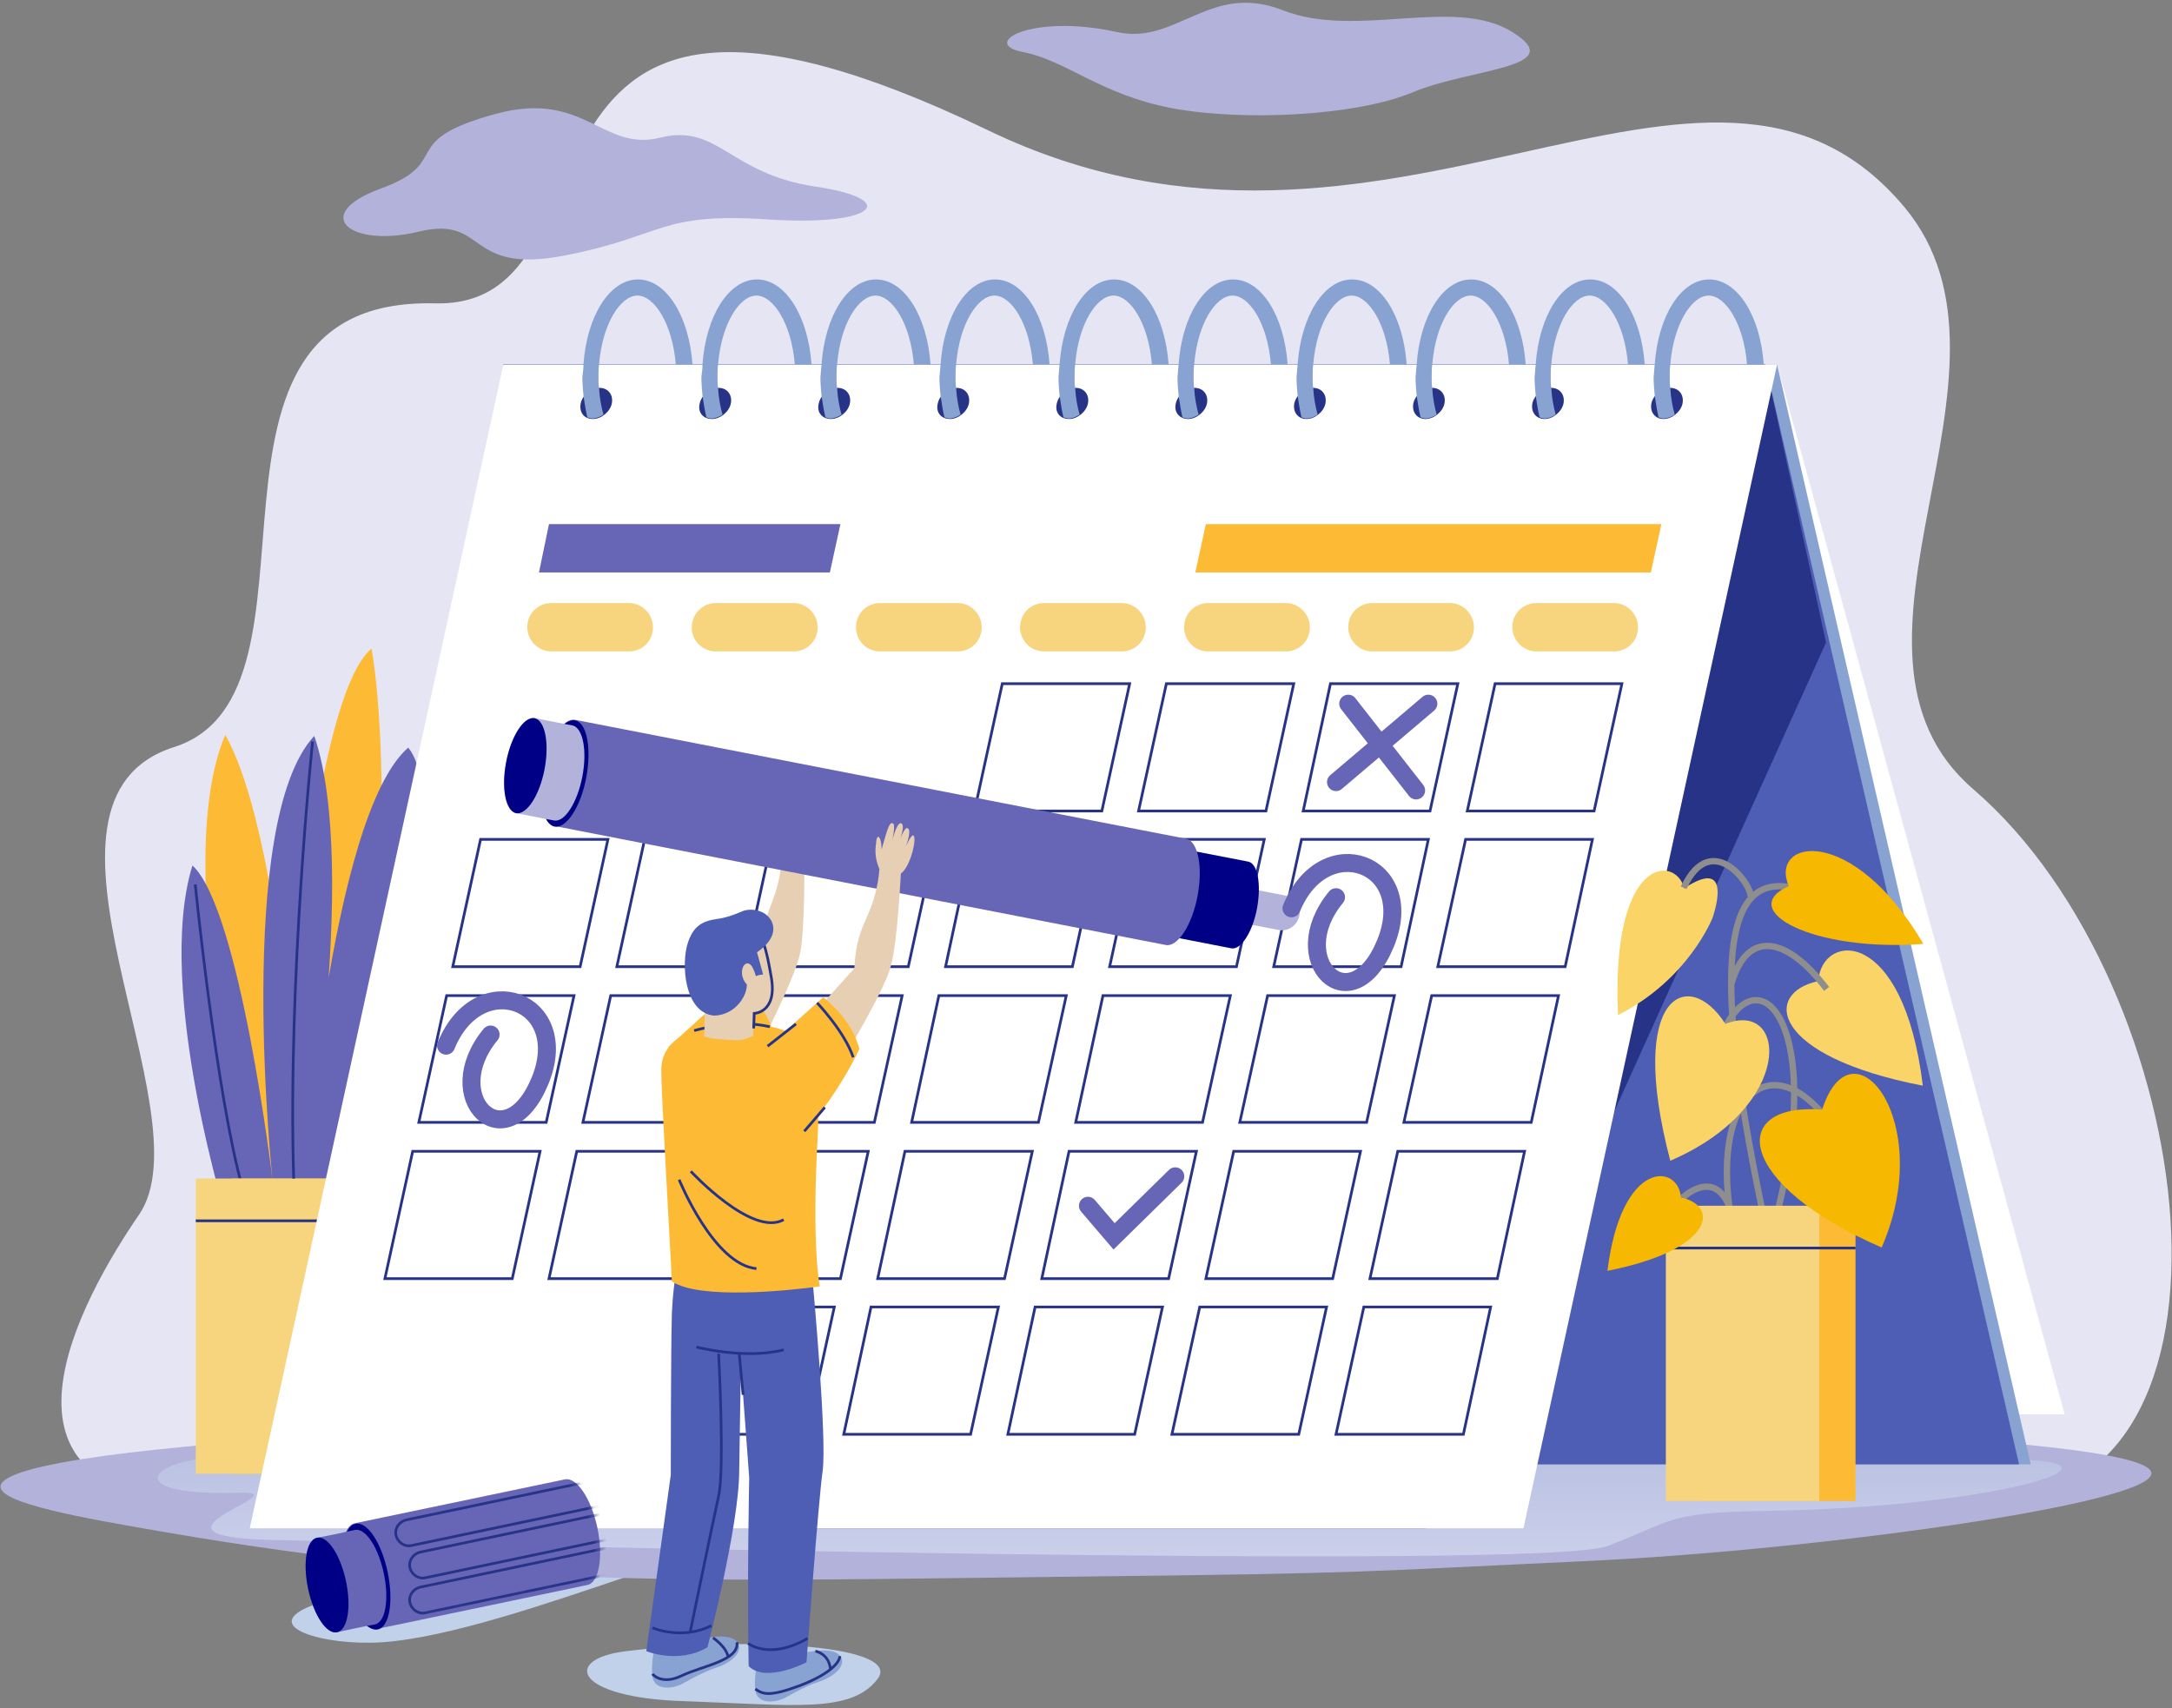 <svg width="342" height="269" viewBox="0 0 342 269" fill="none" xmlns="http://www.w3.org/2000/svg">
<rect x="0" y="0" width="342" height="269" fill="#808080" stroke="none"/>
<g clip-path="url(#clip0_775_2163)">
<path d="M101.768 245.2C101.768 245.2 100.279 247.74 98.703 248.265C86.529 252.38 70.59 257.896 60.167 258.596C51.234 259.209 40.287 256.145 49.308 252.73C58.241 249.315 96.075 239.597 101.768 245.2Z" fill="#C1D1EA"/>
<path d="M98.615 259.997C88.456 261.223 90.383 267.351 107.811 267.877C125.239 268.489 133.91 269.803 138.114 264.462C142.405 259.209 118.934 257.545 98.615 259.997Z" fill="#C1D1EA"/>
<path d="M32.843 236.358C-5.08 236.358 12.874 204.401 21.895 191.268C32.843 175.246 0.788 126.128 27.413 117.636C54.037 109.143 25.661 46.718 68.488 47.768C100.367 48.556 74.005 -18.772 155.63 20.539C218.337 50.745 268.871 -4.413 299.874 32.622C321.419 58.45 284.898 102.051 310.734 124.29C346.729 155.284 356.626 236.358 313.274 236.358C269.922 236.358 32.843 236.358 32.843 236.358Z" fill="#E6E5F3"/>
<path d="M338.76 231.98C338.847 236.883 285.336 244.15 249.778 245.813C213.87 247.477 216.498 247.74 169.38 248.265C111.752 248.878 78.734 250.366 26.011 241.261C12.699 238.984 2.85581e-05 236.708 0.088 234.081C0.263 226.814 96.426 222.787 169.467 222.962C241.371 223.225 338.584 225.413 338.76 231.98Z" fill="#B3B2DA"/>
<path opacity="0.5" d="M34.419 229.441C23.471 229.879 18.567 235.657 38.097 235.044C47.118 234.957 19.618 241.961 42.827 242.486C66.035 243.012 242.684 247.389 253.106 243.449C263.441 239.51 262.39 238.196 277.191 237.934C316.339 237.408 339.635 229.266 313.712 229.879C287.788 230.579 99.228 226.814 34.419 229.441Z" fill="url(#paint0_linear_775_2163)"/>
<path d="M39.586 185.752C39.586 185.752 26.537 136.81 35.47 115.709C42.827 128.755 45.629 163.163 45.629 163.163C45.629 163.163 49.395 109.668 58.503 102.139C61.306 117.723 61.569 168.942 50.446 187.59" fill="#FCBA35"/>
<path d="M36.083 193.281C36.083 193.281 24.26 155.809 30.303 136.284C37.835 143.201 42.914 185.839 42.914 185.839C42.914 185.839 36.871 129.455 49.483 115.885C56.752 137.072 47.644 187.503 47.644 187.503C47.644 187.503 51.847 128.492 64.284 117.723C73.392 128.842 53.949 194.77 53.949 194.77L36.083 193.281Z" fill="#6766B6"/>
<path d="M30.741 139.261C30.741 139.261 34.069 172.444 38.185 187.065" stroke="#273387" stroke-width="0.425" stroke-miterlimit="10"/>
<path d="M60.605 185.577H36.433V232.067H60.605V185.577Z" fill="#FCBA35"/>
<path d="M55 185.577H30.828V232.067H55V185.577Z" fill="#F7D57F"/>
<path d="M30.828 192.231H60.605" stroke="#273387" stroke-width="0.425" stroke-miterlimit="10"/>
<path d="M49.22 116.76C49.22 116.76 45.279 154.32 46.242 185.577" stroke="#273387" stroke-width="0.425" stroke-miterlimit="10"/>
<path d="M279.818 57.399H79.26L124.539 222.699H325.097L279.818 57.399Z" fill="white"/>
<path d="M279.818 57.399H79.26L119.197 230.579H319.755L279.818 57.399Z" fill="#88A2D1"/>
<path d="M277.979 57.399H79.26L119.197 230.579H317.916L277.979 57.399Z" fill="#4E5EB5"/>
<path d="M287.525 101.175L277.979 57.399H79.26L119.197 240.648H224.555L287.525 101.175Z" fill="#273387"/>
<path d="M39.324 240.648H239.882L279.818 57.399H79.26L39.324 240.648ZM260.025 63.528C260.288 62.214 261.689 61.076 263.003 61.076C264.317 61.076 265.192 62.127 264.93 63.528C264.667 64.841 263.266 65.979 261.952 65.979C260.638 65.979 259.762 64.928 260.025 63.528ZM241.283 63.528C241.546 62.214 242.947 61.076 244.261 61.076C245.574 61.076 246.45 62.127 246.188 63.528C245.925 64.841 244.523 65.979 243.21 65.979C241.896 65.979 241.02 64.928 241.283 63.528ZM222.541 63.528C222.804 62.214 224.205 61.076 225.519 61.076C226.832 61.076 227.708 62.127 227.445 63.528C227.183 64.841 225.781 65.979 224.468 65.979C223.154 65.979 222.278 64.928 222.541 63.528ZM203.799 63.528C204.062 62.214 205.463 61.076 206.777 61.076C208.09 61.076 208.966 62.127 208.703 63.528C208.441 64.841 207.039 65.979 205.726 65.979C204.412 65.979 203.536 64.928 203.799 63.528ZM185.144 63.528C185.407 62.214 186.808 61.076 188.122 61.076C189.436 61.076 190.311 62.127 190.049 63.528C189.786 64.841 188.385 65.979 187.071 65.979C185.757 65.979 184.794 64.928 185.144 63.528ZM166.402 63.528C166.665 62.214 168.066 61.076 169.38 61.076C170.694 61.076 171.569 62.127 171.307 63.528C171.044 64.841 169.643 65.979 168.329 65.979C166.928 65.979 166.052 64.928 166.402 63.528ZM147.66 63.528C147.923 62.214 149.324 61.076 150.638 61.076C151.951 61.076 152.827 62.127 152.564 63.528C152.302 64.841 150.9 65.979 149.587 65.979C148.185 65.979 147.31 64.928 147.66 63.528ZM128.918 63.528C129.181 62.214 130.582 61.076 131.896 61.076C133.209 61.076 134.085 62.127 133.822 63.528C133.56 64.841 132.158 65.979 130.845 65.979C129.443 65.979 128.568 64.928 128.918 63.528ZM110.176 63.528C110.438 62.214 111.84 61.076 113.153 61.076C114.467 61.076 115.343 62.127 115.08 63.528C114.817 64.841 113.416 65.979 112.102 65.979C110.701 65.979 109.825 64.928 110.176 63.528ZM91.434 63.528C91.696 62.214 93.098 61.076 94.411 61.076C95.725 61.076 96.601 62.127 96.338 63.528C96.075 64.841 94.674 65.979 93.36 65.979C91.959 65.979 91.171 64.928 91.434 63.528Z" fill="white"/>
<path d="M231.036 127.704H251.004L255.383 107.655H235.415L231.036 127.704Z" stroke="#273387" stroke-width="0.425" stroke-miterlimit="10"/>
<path d="M205.2 127.704H225.168L229.547 107.655H209.491L205.2 127.704Z" stroke="#273387" stroke-width="0.425" stroke-miterlimit="10"/>
<path d="M179.276 127.704H199.332L203.711 107.655H183.655L179.276 127.704Z" stroke="#273387" stroke-width="0.425" stroke-miterlimit="10"/>
<path d="M153.44 127.704H173.496L177.875 107.655H157.819L153.44 127.704Z" stroke="#273387" stroke-width="0.425" stroke-miterlimit="10"/>
<path d="M241.896 102.576H254.157C255.909 102.576 257.485 101.351 257.836 99.6C258.361 97.236 256.522 94.959 254.157 94.959H241.896C240.144 94.959 238.568 96.185 238.218 97.936C237.692 100.3 239.531 102.576 241.896 102.576Z" fill="#F7D57F"/>
<path d="M188.209 90.144H259.938L261.602 82.527H189.874L188.209 90.144Z" fill="#FCBA35"/>
<path d="M216.06 102.576H228.321C230.073 102.576 231.649 101.351 232 99.6C232.525 97.236 230.686 94.959 228.321 94.959H216.06C214.308 94.959 212.732 96.185 212.382 97.936C211.856 100.3 213.695 102.576 216.06 102.576Z" fill="#F7D57F"/>
<path d="M190.224 102.576H202.485C204.237 102.576 205.813 101.351 206.163 99.6C206.689 97.236 204.85 94.959 202.485 94.959H190.224C188.472 94.959 186.896 96.185 186.545 97.936C186.02 100.3 187.772 102.576 190.224 102.576Z" fill="#F7D57F"/>
<path d="M164.388 102.576H176.649C178.401 102.576 179.977 101.351 180.327 99.6C180.853 97.236 179.014 94.959 176.649 94.959H164.388C162.636 94.959 161.06 96.185 160.709 97.936C160.184 100.3 161.935 102.576 164.388 102.576Z" fill="#F7D57F"/>
<path d="M138.552 102.576H150.813C152.564 102.576 154.141 101.351 154.491 99.6C155.017 97.236 153.178 94.959 150.813 94.959H138.552C136.8 94.959 135.224 96.185 134.873 97.936C134.348 100.3 136.099 102.576 138.552 102.576Z" fill="#F7D57F"/>
<path d="M112.716 102.576H124.977C126.728 102.576 128.305 101.351 128.655 99.6C129.181 97.236 127.341 94.959 124.977 94.959H112.716C110.964 94.959 109.387 96.185 109.037 97.936C108.424 100.3 110.263 102.576 112.716 102.576Z" fill="#F7D57F"/>
<path d="M86.792 102.576H99.053C100.805 102.576 102.381 101.351 102.731 99.6C103.257 97.236 101.418 94.959 99.053 94.959H86.792C85.04 94.959 83.464 96.185 83.114 97.936C82.588 100.3 84.427 102.576 86.792 102.576Z" fill="#F7D57F"/>
<path d="M84.865 90.144H130.669L132.333 82.527H86.442L84.865 90.144Z" fill="#6766B6"/>
<path d="M226.394 152.219H246.45L250.742 132.169H230.773L226.394 152.219Z" stroke="#273387" stroke-width="0.425" stroke-miterlimit="10"/>
<path d="M200.558 152.219H220.614L224.906 132.169H204.937L200.558 152.219Z" stroke="#273387" stroke-width="0.425" stroke-miterlimit="10"/>
<path d="M174.722 152.219H194.69L199.069 132.169H179.101L174.722 152.219Z" stroke="#273387" stroke-width="0.425" stroke-miterlimit="10"/>
<path d="M148.886 152.219H168.854L173.233 132.169H153.178L148.886 152.219Z" stroke="#273387" stroke-width="0.425" stroke-miterlimit="10"/>
<path d="M122.962 152.219H143.018L147.397 132.169H127.341L122.962 152.219Z" stroke="#273387" stroke-width="0.425" stroke-miterlimit="10"/>
<path d="M97.126 152.219H117.182L121.561 132.169H101.505L97.126 152.219Z" stroke="#273387" stroke-width="0.425" stroke-miterlimit="10"/>
<path d="M71.29 152.219H91.346L95.725 132.169H75.669L71.29 152.219Z" stroke="#273387" stroke-width="0.425" stroke-miterlimit="10"/>
<path d="M221.052 176.734H241.108L245.399 156.772H225.431L221.052 176.734Z" stroke="#273387" stroke-width="0.425" stroke-miterlimit="10"/>
<path d="M195.216 176.734H215.184L219.563 156.772H199.595L195.216 176.734Z" stroke="#273387" stroke-width="0.425" stroke-miterlimit="10"/>
<path d="M169.38 176.734H189.348L193.727 156.772H173.671L169.38 176.734Z" stroke="#273387" stroke-width="0.425" stroke-miterlimit="10"/>
<path d="M143.544 176.734H163.512L167.891 156.772H147.835L143.544 176.734Z" stroke="#273387" stroke-width="0.425" stroke-miterlimit="10"/>
<path d="M117.62 176.734H137.676L142.055 156.772H121.999L117.62 176.734Z" stroke="#273387" stroke-width="0.425" stroke-miterlimit="10"/>
<path d="M91.784 176.734H111.84L116.219 156.772H96.163L91.784 176.734Z" stroke="#273387" stroke-width="0.425" stroke-miterlimit="10"/>
<path d="M65.948 176.734H86.004L90.383 156.772H70.327L65.948 176.734Z" stroke="#273387" stroke-width="0.425" stroke-miterlimit="10"/>
<path d="M215.71 201.336H235.766L240.057 181.287H220.089L215.71 201.336Z" stroke="#273387" stroke-width="0.425" stroke-miterlimit="10"/>
<path d="M189.874 201.336H209.842L214.221 181.287H194.253L189.874 201.336Z" stroke="#273387" stroke-width="0.425" stroke-miterlimit="10"/>
<path d="M164.037 201.336H184.006L188.385 181.287H168.329L164.037 201.336Z" stroke="#273387" stroke-width="0.425" stroke-miterlimit="10"/>
<path d="M138.201 201.336H158.17L162.549 181.287H142.493L138.201 201.336Z" stroke="#273387" stroke-width="0.425" stroke-miterlimit="10"/>
<path d="M112.278 201.336H132.333L136.712 181.287H116.657L112.278 201.336Z" stroke="#273387" stroke-width="0.425" stroke-miterlimit="10"/>
<path d="M86.442 201.336H106.497L110.876 181.287H90.82L86.442 201.336Z" stroke="#273387" stroke-width="0.425" stroke-miterlimit="10"/>
<path d="M60.605 201.336H80.661L85.04 181.287H64.984L60.605 201.336Z" stroke="#273387" stroke-width="0.425" stroke-miterlimit="10"/>
<path d="M210.367 225.851H230.423L234.715 205.802H214.746L210.367 225.851Z" stroke="#273387" stroke-width="0.425" stroke-miterlimit="10"/>
<path d="M184.531 225.851H204.499L208.878 205.802H188.91L184.531 225.851Z" stroke="#273387" stroke-width="0.425" stroke-miterlimit="10"/>
<path d="M158.695 225.851H178.663L183.042 205.802H162.986L158.695 225.851Z" stroke="#273387" stroke-width="0.425" stroke-miterlimit="10"/>
<path d="M132.859 225.851H152.827L157.206 205.802H137.15L132.859 225.851Z" stroke="#273387" stroke-width="0.425" stroke-miterlimit="10"/>
<path d="M106.935 225.851H126.991L131.37 205.802H111.314L106.935 225.851Z" stroke="#273387" stroke-width="0.425" stroke-miterlimit="10"/>
<path d="M260.551 57.399C261.076 49.782 264.667 44.003 269.133 44.003C273.6 44.003 277.191 49.782 277.716 57.399H275.089C274.563 50.92 271.673 46.542 269.046 46.542C266.419 46.542 263.528 50.92 263.003 57.399C262.915 58.099 262.915 58.712 262.915 59.413C262.915 59.938 262.915 60.551 263.003 61.076C263.09 62.652 263.353 64.053 263.704 65.279C263.178 65.629 262.565 65.892 261.952 65.892C261.689 65.892 261.426 65.804 261.164 65.717C260.901 64.666 260.726 63.44 260.551 62.302C260.463 61.339 260.375 60.376 260.375 59.325C260.463 58.712 260.463 58.099 260.551 57.399Z" fill="#88A2D1"/>
<path d="M241.808 57.399C242.334 49.782 245.925 44.003 250.391 44.003C254.858 44.003 258.449 49.782 258.974 57.399H256.347C255.821 50.92 252.931 46.542 250.304 46.542C247.676 46.542 244.786 50.92 244.261 57.399C244.173 58.099 244.173 58.712 244.173 59.413C244.173 59.938 244.173 60.551 244.261 61.076C244.348 62.652 244.611 64.053 244.961 65.279C244.436 65.629 243.823 65.892 243.21 65.892C242.947 65.892 242.684 65.804 242.422 65.717C242.159 64.666 241.984 63.44 241.808 62.302C241.721 61.339 241.633 60.376 241.633 59.325C241.721 58.712 241.721 58.099 241.808 57.399Z" fill="#88A2D1"/>
<path d="M223.066 57.399C223.592 49.782 227.183 44.003 231.649 44.003C236.116 44.003 239.707 49.782 240.232 57.399H237.605C237.079 50.92 234.189 46.542 231.562 46.542C228.934 46.542 226.044 50.92 225.519 57.399C225.431 58.099 225.431 58.712 225.431 59.413C225.431 59.938 225.431 60.551 225.519 61.076C225.606 62.652 225.869 64.053 226.219 65.279C225.694 65.629 225.081 65.892 224.468 65.892C224.205 65.892 223.942 65.804 223.679 65.717C223.417 64.666 223.242 63.44 223.066 62.302C222.979 61.339 222.891 60.376 222.891 59.325C222.979 58.712 222.979 58.099 223.066 57.399Z" fill="#88A2D1"/>
<path d="M204.324 57.399C204.85 49.782 208.441 44.003 212.907 44.003C217.374 44.003 220.965 49.782 221.49 57.399H218.863C218.337 50.92 215.447 46.542 212.82 46.542C210.192 46.542 207.302 50.92 206.777 57.399C206.689 58.099 206.689 58.712 206.689 59.413C206.689 59.938 206.689 60.551 206.777 61.076C206.864 62.652 207.127 64.053 207.477 65.279C206.952 65.629 206.339 65.892 205.726 65.892C205.463 65.892 205.2 65.804 204.937 65.717C204.675 64.666 204.499 63.44 204.324 62.302C204.237 61.339 204.149 60.376 204.149 59.325C204.237 58.712 204.237 58.099 204.324 57.399Z" fill="#88A2D1"/>
<path d="M185.582 57.399C186.108 49.782 189.698 44.003 194.165 44.003C198.632 44.003 202.222 49.782 202.748 57.399H200.12C199.595 50.92 196.705 46.542 194.077 46.542C191.45 46.542 188.56 50.92 188.034 57.399C187.947 58.099 187.947 58.712 187.947 59.413C187.947 59.938 187.947 60.551 188.034 61.076C188.122 62.652 188.385 64.053 188.735 65.279C188.21 65.629 187.596 65.892 186.983 65.892C186.721 65.892 186.458 65.804 186.195 65.717C185.932 64.666 185.757 63.44 185.582 62.302C185.495 61.339 185.407 60.376 185.407 59.325C185.495 58.712 185.495 58.099 185.582 57.399Z" fill="#88A2D1"/>
<path d="M166.84 57.399C167.365 49.782 170.956 44.003 175.423 44.003C179.889 44.003 183.48 49.782 184.006 57.399H181.378C180.853 50.92 177.963 46.542 175.335 46.542C172.708 46.542 169.818 50.92 169.292 57.399C169.205 58.099 169.205 58.712 169.205 59.413C169.205 59.938 169.205 60.551 169.292 61.076C169.38 62.652 169.643 64.053 169.993 65.279C169.467 65.629 168.854 65.892 168.241 65.892C167.978 65.892 167.716 65.804 167.453 65.717C167.19 64.666 167.015 63.44 166.84 62.302C166.752 61.339 166.665 60.376 166.665 59.325C166.752 58.712 166.752 58.099 166.84 57.399Z" fill="#88A2D1"/>
<path d="M148.098 57.399C148.623 49.782 152.214 44.003 156.681 44.003C161.147 44.003 164.738 49.782 165.264 57.399H162.636C162.111 50.92 159.221 46.542 156.593 46.542C153.966 46.542 151.076 50.92 150.55 57.399C150.463 58.099 150.463 58.712 150.463 59.413C150.463 59.938 150.463 60.551 150.55 61.076C150.638 62.652 150.9 64.053 151.251 65.279C150.725 65.629 150.112 65.892 149.499 65.892C149.236 65.892 148.974 65.804 148.711 65.717C148.448 64.666 148.273 63.44 148.098 62.302C148.01 61.339 147.923 60.376 147.923 59.325C148.01 58.712 148.01 58.099 148.098 57.399Z" fill="#88A2D1"/>
<path d="M129.356 57.399C129.881 49.782 133.472 44.003 137.939 44.003C142.405 44.003 145.996 49.782 146.521 57.399H143.894C143.369 50.92 140.478 46.542 137.851 46.542C135.224 46.542 132.333 50.92 131.808 57.399C131.72 58.099 131.72 58.712 131.72 59.413C131.72 59.938 131.72 60.551 131.808 61.076C131.896 62.652 132.158 64.053 132.509 65.279C131.983 65.629 131.37 65.892 130.757 65.892C130.494 65.892 130.231 65.804 129.969 65.717C129.706 64.666 129.531 63.44 129.356 62.302C129.268 61.339 129.181 60.376 129.181 59.325C129.268 58.712 129.268 58.099 129.356 57.399Z" fill="#88A2D1"/>
<path d="M110.614 57.399C111.139 49.782 114.73 44.003 119.196 44.003C123.663 44.003 127.254 49.782 127.779 57.399H125.152C124.626 50.92 121.736 46.542 119.109 46.542C116.481 46.542 113.591 50.92 113.066 57.399C112.978 58.099 112.978 58.712 112.978 59.413C112.978 59.938 112.978 60.551 113.066 61.076C113.153 62.652 113.416 64.053 113.767 65.279C113.241 65.629 112.628 65.892 112.015 65.892C111.752 65.892 111.489 65.804 111.227 65.717C110.964 64.666 110.789 63.44 110.614 62.302C110.526 61.339 110.438 60.376 110.438 59.325C110.526 58.712 110.614 58.099 110.614 57.399Z" fill="#88A2D1"/>
<path d="M91.871 57.399C92.397 49.782 95.988 44.003 100.454 44.003C104.921 44.003 108.512 49.782 109.037 57.399H106.41C105.884 50.92 102.994 46.542 100.367 46.542C97.739 46.542 94.849 50.92 94.324 57.399C94.236 58.099 94.236 58.712 94.236 59.413C94.236 59.938 94.236 60.551 94.324 61.076C94.411 62.652 94.674 64.053 95.024 65.279C94.499 65.629 93.886 65.892 93.273 65.892C93.01 65.892 92.747 65.804 92.484 65.717C92.222 64.666 92.047 63.44 91.871 62.302C91.784 61.339 91.696 60.376 91.696 59.325C91.784 58.712 91.871 58.099 91.871 57.399Z" fill="#88A2D1"/>
<path d="M289.189 178.397C279.731 163.601 268.345 171.568 272.987 194.157" stroke="#8E8E8E" stroke-miterlimit="10"/>
<path d="M270.447 164.652C275.79 148.804 288.138 159.836 279.555 192.056" stroke="#8E8E8E" stroke-miterlimit="10"/>
<path d="M284.81 140.575C273.6 136.197 267.645 144.427 277.804 192.056" stroke="#8E8E8E" stroke-miterlimit="10"/>
<path d="M272.637 191.005C270.885 184.964 266.506 185.839 262.127 191.618" stroke="#8E8E8E" stroke-miterlimit="10"/>
<path d="M292.167 189.867H267.995V236.358H292.167V189.867Z" fill="#FCBA35"/>
<path d="M286.474 189.867H262.302V236.358H286.474V189.867Z" fill="#F7D57F"/>
<path d="M262.302 196.521H292.167" stroke="#273387" stroke-width="0.425" stroke-miterlimit="10"/>
<path d="M296.283 196.433C273.25 186.452 272.024 173.582 286.912 174.72C291.641 160.011 304.954 176.559 296.283 196.433Z" fill="#F6B801"/>
<path d="M286.299 154.495C277.541 156.334 278.767 166.315 302.764 170.955C299.699 145.74 286.825 146.791 286.299 154.495Z" fill="#FAD467"/>
<path d="M271.673 161.237C281.482 157.297 282.708 174.283 263.003 182.775C256.084 156.422 265.893 152.132 271.673 161.237Z" fill="#FAD467"/>
<path d="M281.657 139.524C273.25 143.289 285.423 149.943 302.852 148.629C291.642 129.543 278.505 132.169 281.657 139.524Z" fill="#F6B801"/>
<path d="M269.659 144.514C269.659 144.514 265.893 154.233 254.77 159.836C253.632 134.621 263.879 134.621 265.192 139.874C273.25 134.533 269.659 144.514 269.659 144.514Z" fill="#FAD467"/>
<path d="M265.105 139.787C269.571 130.243 276.227 139.787 275.614 141.363" stroke="#8E8E8E" stroke-miterlimit="10"/>
<path d="M272.637 154.846C275.176 146.265 281.395 147.491 287.613 155.721" stroke="#8E8E8E" stroke-miterlimit="10"/>
<path d="M264.667 188.554C270.797 189.867 269.922 196.784 253.106 200.111C255.296 182.425 264.317 183.213 264.667 188.554Z" fill="#F6B801"/>
<path d="M115.08 157.21L120.247 150.731C119.985 148.542 120.247 146.791 120.423 145.74C120.948 142.939 121.999 141.713 122.7 138.211C122.962 136.81 123.138 135.672 123.225 134.971C124.364 134.884 126.641 134.796 126.641 134.796C126.641 134.796 126.816 146.441 125.94 150.293C125.064 154.145 120.072 163.951 120.072 163.951L115.08 157.21Z" fill="#E7CFB4"/>
<path d="M105.271 164.827L116.219 154.933C121.211 158.435 122.087 163.776 122.087 163.776C122.087 163.776 118.146 169.73 116.306 175.596C111.84 171.218 105.271 164.827 105.271 164.827Z" fill="#FCBA35"/>
<path d="M123.488 135.584C123.488 135.584 121.561 133.57 121.824 130.769C122.087 128.142 123.138 129.543 123.313 131.644C124.101 127.704 124.451 126.303 124.889 126.303C125.677 126.303 124.977 130.243 124.977 130.243C124.977 130.243 125.94 126.303 126.466 126.391C127.341 126.479 126.203 130.243 126.203 130.243C126.203 130.243 126.991 127.179 127.517 127.354C128.305 127.617 127.166 130.594 127.166 130.594C127.166 130.594 128.217 127.967 128.567 128.142C129.268 128.405 128.13 134.096 126.466 135.321" fill="#E7CFB4"/>
<path d="M102.994 259.472C102.994 259.472 102.381 263.149 102.819 264.375C103.257 265.863 105.184 266.038 107.023 265.338C107.548 265.163 110.263 263.412 112.715 262.624C114.817 262.011 117.357 260.085 116.044 258.509C114.467 256.67 108.774 258.509 108.774 258.509L102.994 259.472Z" fill="#88A2D1"/>
<path d="M119.197 261.661C119.197 261.661 118.583 265.338 119.021 266.564C119.459 268.052 121.386 268.227 123.225 267.527C123.751 267.352 126.466 265.6 128.918 264.813C131.02 264.2 133.56 262.273 132.246 260.698C130.669 258.859 124.977 260.698 124.977 260.698L119.197 261.661Z" fill="#88A2D1"/>
<path d="M128.042 202.65C128.042 202.65 130.232 226.552 129.531 231.63C128.83 236.708 126.991 261.748 126.991 261.748C126.991 261.748 120.598 265.075 117.883 262.361C117.62 249.053 117.97 232.681 117.97 232.681L116.657 214.995L116.394 231.63C116.394 240.123 111.402 259.384 111.402 259.384C106.848 262.098 101.768 259.997 101.768 259.997L105.622 232.243C105.622 232.243 105.622 212.456 105.797 206.677C106.059 200.899 107.023 197.747 107.023 197.747L128.042 202.65Z" fill="#4E5EB5"/>
<path d="M115.956 161.325C118.233 161.325 120.598 161.325 122.787 162.025C127.341 163.426 129.356 167.541 128.743 179.186C127.779 196.434 129.093 202.562 129.093 202.562C123.926 203.263 110.088 204.663 105.797 201.774C105.096 188.729 104.133 171.919 104.133 168.854C103.958 165.79 105.709 161.5 115.956 161.325Z" fill="#FCBA35"/>
<path d="M109.3 162.288C109.3 162.288 115.606 160.362 121.211 161.675" stroke="#273387" stroke-width="0.425" stroke-miterlimit="10"/>
<path d="M118.583 163.076L118.671 159.486C118.671 159.486 122.262 159.399 121.386 153.97C120.51 148.542 119.897 146.703 117.883 146.616C115.781 146.616 109.475 146.178 110.351 151.782C111.227 157.385 110.876 163.163 110.876 163.163C111.314 163.514 113.679 163.689 115.43 163.776C116.919 163.951 118.145 163.339 118.583 163.076Z" fill="#E7CFB4"/>
<path d="M118.671 161.938L118.759 159.574C118.759 159.574 122.349 159.486 121.474 154.058C121.036 151.519 120.685 149.768 120.247 148.63" stroke="#273387" stroke-width="0.425" stroke-miterlimit="10"/>
<path d="M112.453 159.924C115.868 159.836 118.058 156.509 117.532 154.233C117.007 152.044 118.058 150.381 119.021 153.708C119.634 153.445 120.16 153.445 120.16 153.445L119.196 149.943C119.196 149.943 122.962 147.666 121.386 144.865C120.247 143.026 117.795 143.026 116.744 143.551C115.518 144.077 114.292 144.515 112.978 144.69C110.526 145.04 109.212 145.828 108.337 148.367C107.198 151.694 107.723 159.486 112.453 159.924Z" fill="#4E5EB5"/>
<path d="M201.347 146.441L185.495 143.376C184.006 143.114 183.042 141.625 183.305 140.137C183.568 138.649 185.057 137.685 186.546 137.948L202.398 141.013C203.886 141.275 204.85 142.764 204.587 144.252C204.237 145.74 202.835 146.703 201.347 146.441Z" fill="#B3B2DA"/>
<path d="M196.53 135.672C195.479 135.497 119.196 120.613 118.233 120.437C116.744 120.175 114.905 122.977 114.204 126.741C113.504 130.506 114.117 133.833 115.606 134.096C116.657 134.271 192.939 149.155 193.902 149.33C195.391 149.593 197.23 146.791 197.931 143.026C198.631 139.174 198.018 135.934 196.53 135.672Z" fill="#000086"/>
<path d="M186.808 132.082C185.582 131.819 91.784 113.608 90.558 113.346C88.719 112.996 86.442 116.41 85.566 121.05C84.69 125.691 85.478 129.718 87.317 130.068C88.543 130.331 182.342 148.542 183.568 148.805C185.407 149.155 187.684 145.74 188.56 141.1C189.436 136.547 188.647 132.52 186.808 132.082Z" fill="#6766B6"/>
<path d="M92.309 122.451C91.433 127.091 89.156 130.506 87.317 130.156C85.478 129.806 84.69 125.778 85.566 121.138C86.442 116.498 88.719 113.083 90.558 113.433C92.397 113.783 93.185 117.811 92.309 122.451Z" fill="#000086"/>
<path d="M90.12 114.221C88.981 114.046 85.303 113.258 84.164 113.083C82.5 112.733 80.486 115.885 79.698 120C78.91 124.115 79.61 127.704 81.274 128.055C82.413 128.23 86.091 129.018 87.23 129.193C88.894 129.543 90.908 126.391 91.696 122.276C92.484 118.161 91.784 114.571 90.12 114.221Z" fill="#B3B2DA"/>
<path d="M85.741 121.138C84.953 125.253 82.938 128.317 81.274 128.055C79.61 127.704 78.91 124.115 79.698 120C80.486 115.885 82.5 112.82 84.164 113.083C85.829 113.433 86.529 117.023 85.741 121.138Z" fill="#000086"/>
<path d="M129.005 158.611L134.523 152.482C134.61 150.556 134.873 148.98 135.224 147.754C135.924 145.215 136.8 144.164 137.588 141.538C138.114 139.787 138.376 138.211 138.464 136.897C141.88 136.897 141.88 136.897 141.88 136.897C141.88 136.897 141.354 148.542 140.216 152.307C139.165 156.072 133.472 165.527 133.472 165.527L129.005 158.611Z" fill="#E7CFB4"/>
<path d="M138.814 137.51C138.814 137.51 137.501 135.496 137.939 132.87C138.026 130.944 138.814 131.732 138.814 133.745C139.865 130.068 140.041 129.543 140.566 129.63C141.091 129.718 140.478 132.432 140.478 132.432C140.478 132.432 141.179 129.455 141.88 129.63C142.668 129.893 141.529 132.695 141.529 132.695C141.529 132.695 142.405 130.068 142.931 130.418C143.631 130.856 142.58 133.395 142.58 133.395C142.58 133.395 143.456 131.382 143.806 131.557C144.42 131.732 143.456 136.46 141.792 137.598" fill="#E7CFB4"/>
<path d="M121.999 163.864L129.618 157.035C134.435 160.799 135.311 165.177 135.311 165.177C135.311 165.177 132.771 170.868 127.954 176.734C123.926 172.006 121.999 163.864 121.999 163.864Z" fill="#FCBA35"/>
<path d="M118.408 152.219C117.27 150.468 115.781 153.532 117.883 155.283L118.408 152.219Z" fill="#E7CFB4"/>
<path d="M128.655 157.91C128.655 157.91 132.946 162.375 134.348 166.49" stroke="#273387" stroke-width="0.425" stroke-miterlimit="10"/>
<path d="M106.935 185.752C106.935 185.752 112.365 199.148 119.109 199.76" stroke="#273387" stroke-width="0.425" stroke-miterlimit="10"/>
<path d="M108.774 184.439C108.774 184.439 118.408 194.858 123.4 192.056" stroke="#273387" stroke-width="0.425" stroke-miterlimit="10"/>
<path d="M109.65 212.105C109.65 212.105 117.357 214.119 123.4 212.543" stroke="#273387" stroke-width="0.425" stroke-miterlimit="10"/>
<path d="M116.394 213.156L117.007 219.635" stroke="#273387" stroke-width="0.425" stroke-miterlimit="10"/>
<path d="M117.795 258.771C117.795 258.771 121.123 261.486 127.166 257.983" stroke="#273387" stroke-width="0.425" stroke-miterlimit="10"/>
<path d="M102.731 256.32C102.731 256.32 107.373 258.334 112.015 255.97" stroke="#273387" stroke-width="0.425" stroke-miterlimit="10"/>
<path d="M113.153 213.156C113.153 213.156 114.117 231.28 113.153 235.57C112.19 239.947 108.687 256.933 108.687 256.933" stroke="#273387" stroke-width="0.425" stroke-miterlimit="10"/>
<path d="M118.934 265.951C120.16 266.826 121.211 267.177 125.94 265.425C130.669 263.587 132.158 261.836 132.246 260.785" stroke="#273387" stroke-width="0.425" stroke-miterlimit="10"/>
<path d="M128.392 259.997C128.392 259.997 130.494 260.347 130.757 262.799" stroke="#273387" stroke-width="0.425" stroke-miterlimit="10"/>
<path d="M102.731 263.587C102.731 263.587 104.133 265.425 107.373 263.849C110.701 262.273 116.394 261.485 116.044 258.596" stroke="#273387" stroke-width="0.425" stroke-miterlimit="10"/>
<path d="M112.278 257.896C112.278 257.896 114.467 259.384 114.642 260.96" stroke="#273387" stroke-width="0.425" stroke-miterlimit="10"/>
<path d="M129.881 174.37L126.641 178.135" stroke="#273387" stroke-width="0.425" stroke-miterlimit="10"/>
<path d="M125.327 161.237L120.86 164.739" stroke="#273387" stroke-width="0.425" stroke-miterlimit="10"/>
<path d="M88.981 232.943C87.755 233.206 57.19 239.597 55.876 239.86C54.037 240.21 53.336 244.325 54.3 248.878C55.263 253.518 57.54 256.932 59.379 256.495C60.605 256.232 91.171 249.841 92.485 249.578C94.324 249.228 95.024 245.113 94.061 240.56C93.098 236.007 90.821 232.593 88.981 232.943Z" fill="#6766B6"/>
<path d="M61.043 247.564C62.007 252.205 61.306 256.232 59.467 256.582C57.628 256.933 55.351 253.518 54.387 248.965C53.424 244.325 54.124 240.297 55.964 239.947C57.803 239.509 60.08 242.924 61.043 247.564Z" fill="#000086"/>
<path d="M55.876 240.91C54.738 241.173 51.059 241.961 49.921 242.136C48.257 242.486 47.644 246.076 48.519 250.191C49.395 254.306 51.41 257.37 53.074 257.02C54.212 256.757 57.891 255.969 59.029 255.794C60.693 255.444 61.306 251.854 60.43 247.739C59.554 243.624 57.54 240.56 55.876 240.91Z" fill="#6766B6"/>
<path d="M54.475 248.965C55.351 253.08 54.738 256.67 53.074 257.02C51.41 257.37 49.395 254.306 48.519 250.191C47.644 246.076 48.257 242.486 49.921 242.136C51.585 241.786 53.599 244.85 54.475 248.965Z" fill="#000086"/>
<mask id="mask0_775_2163" style="mask-type:luminance" maskUnits="userSpaceOnUse" x="53" y="90" width="167" height="167">
<path d="M88.981 232.943C87.755 233.206 57.19 239.597 55.876 239.86C54.037 240.21 53.336 244.325 54.3 248.878C55.263 253.518 57.54 256.932 59.379 256.495C60.605 256.232 91.171 249.841 92.485 249.578C94.324 249.228 95.024 245.113 94.061 240.56C93.098 236.007 90.821 232.593 88.981 232.943Z" fill="white"/>
</mask>
<g mask="url(#mask0_775_2163)">
<path d="M99.403 236.095L64.809 243.362C63.671 243.624 62.62 242.836 62.357 241.786C62.094 240.648 62.883 239.597 63.934 239.334L98.528 232.067C99.666 231.805 100.717 232.505 100.98 233.643C101.243 234.781 100.542 235.832 99.403 236.095Z" stroke="#273387" stroke-width="0.425" stroke-miterlimit="10"/>
<path d="M101.593 241.173L66.999 248.44C65.86 248.702 64.809 247.914 64.546 246.864C64.284 245.726 65.072 244.675 66.123 244.412L100.717 237.145C101.856 236.883 102.907 237.671 103.169 238.721C103.432 239.86 102.644 240.91 101.593 241.173Z" stroke="#273387" stroke-width="0.425" stroke-miterlimit="10"/>
<path d="M101.593 246.689L66.999 253.956C65.86 254.218 64.809 253.43 64.546 252.38C64.284 251.241 65.072 250.191 66.123 249.928L100.717 242.661C101.856 242.399 102.907 243.187 103.169 244.237C103.432 245.375 102.731 246.514 101.593 246.689Z" stroke="#273387" stroke-width="0.425" stroke-miterlimit="10"/>
</g>
<path d="M203.361 143.026C208.528 130.418 223.329 135.934 218.162 148.542C212.819 161.5 202.135 151.256 210.367 141.275" stroke="#6766B6" stroke-width="2.835" stroke-miterlimit="10" stroke-linecap="round"/>
<path d="M70.239 164.652C75.406 152.044 90.207 157.56 85.04 170.168C79.698 183.125 69.013 172.882 77.246 162.901" stroke="#6766B6" stroke-width="2.835" stroke-miterlimit="10" stroke-linecap="round"/>
<path d="M171.307 189.867L175.423 194.682L185.057 185.227" stroke="#6766B6" stroke-width="2.835" stroke-miterlimit="10" stroke-linecap="round"/>
<path d="M212.294 110.806L222.979 124.465" stroke="#6766B6" stroke-width="2.835" stroke-miterlimit="10" stroke-linecap="round"/>
<path d="M210.367 123.151L224.905 110.806" stroke="#6766B6" stroke-width="2.835" stroke-miterlimit="10" stroke-linecap="round"/>
<path d="M78.121 17.913C62.27 22.203 71.465 25.442 60.08 29.645C48.695 33.76 55.088 39.1 65.948 36.474C76.808 33.847 73.129 43.303 88.894 40.239C104.658 37.174 103.695 33.41 120.861 34.548C137.939 35.686 141.967 31.396 128.392 29.382C114.818 27.368 113.066 19.401 103.958 21.677C94.849 23.954 92.047 14.148 78.121 17.913Z" fill="#B3B2DA"/>
<path d="M175.861 5.042C185.319 7.144 190.487 -2.925 202.047 1.628C213.608 6.181 229.022 -0.649 238.13 5.042C247.238 10.733 231.562 10.733 222.541 14.498C213.608 18.263 195.829 19.138 184.531 17.037C173.146 14.848 167.891 9.508 161.06 8.194C154.228 6.881 162.286 2.066 175.861 5.042Z" fill="#B3B2DA"/>
</g>
<defs>
<linearGradient id="paint0_linear_775_2163" x1="174.765" y1="245.138" x2="174.765" y2="228.493" gradientUnits="userSpaceOnUse">
<stop stop-color="#E3ECFA"/>
<stop offset="1" stop-color="#C1D1EA"/>
</linearGradient>
<clipPath id="clip0_775_2163">
<rect width="342" height="268" fill="white" transform="translate(0 0.49)"/>
</clipPath>
</defs>
</svg>
